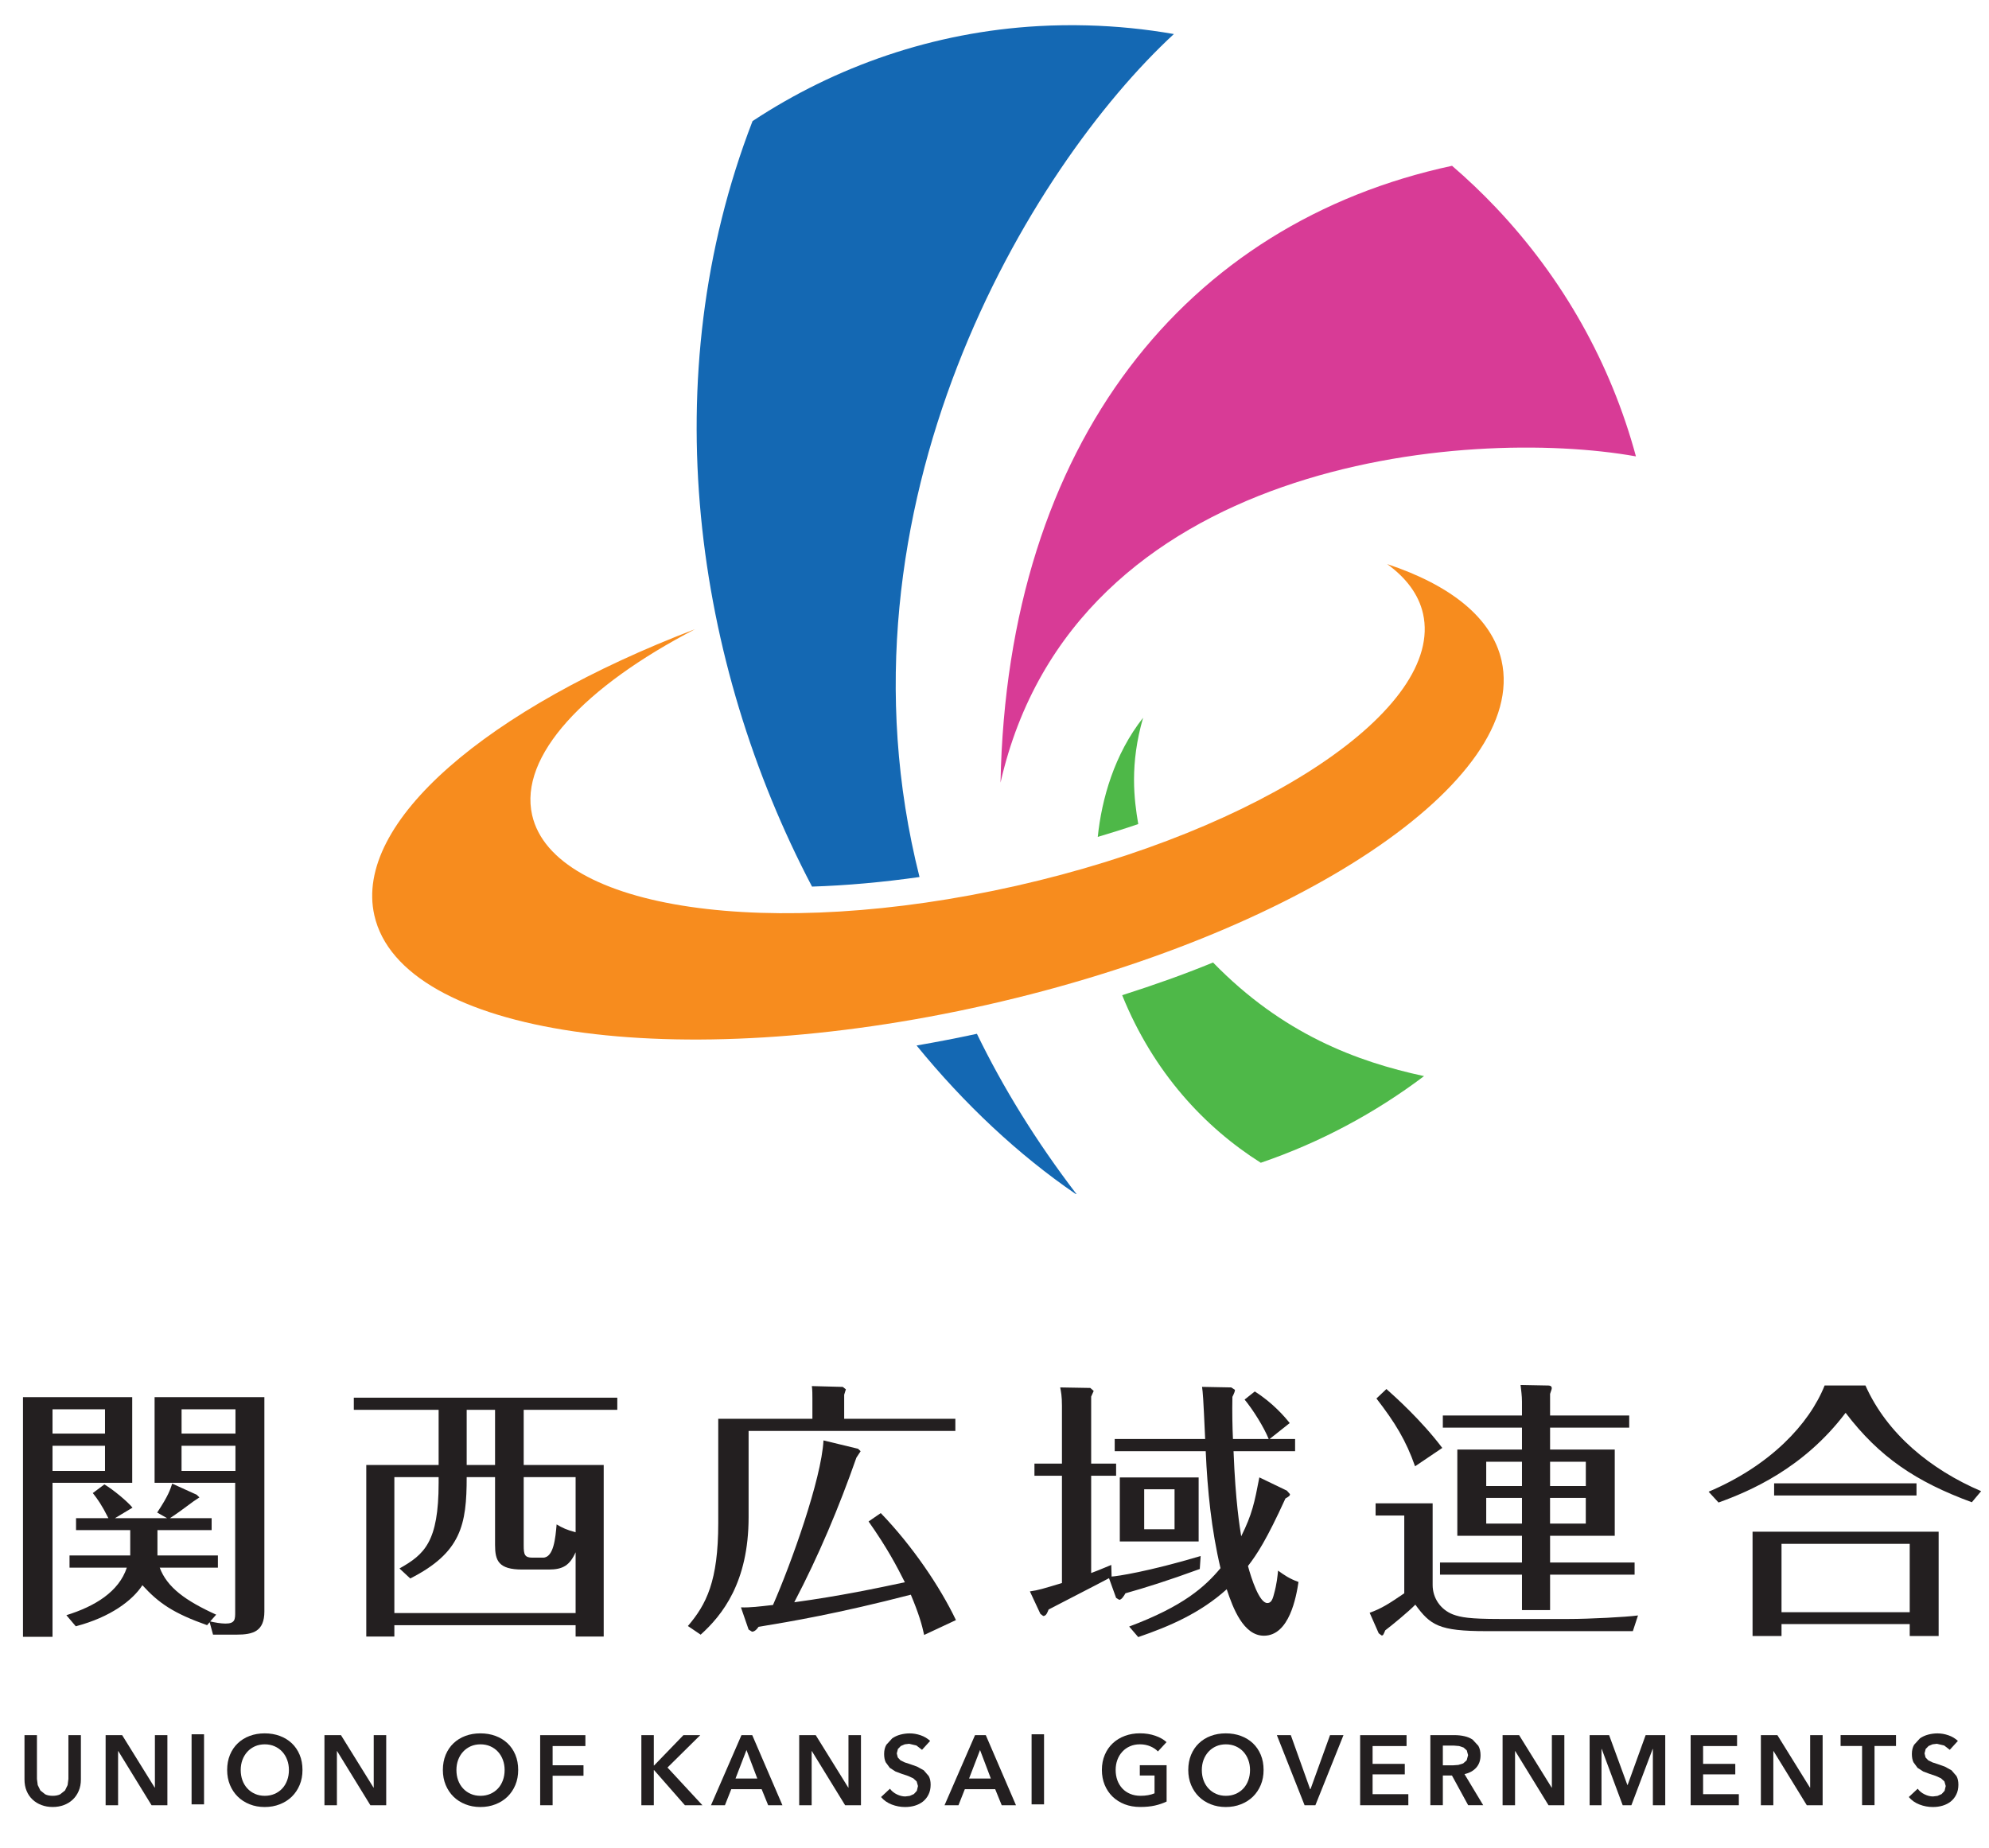 <?xml version="1.0" encoding="UTF-8" standalone="no"?>
<!DOCTYPE svg PUBLIC "-//W3C//DTD SVG 1.1//EN" "http://www.w3.org/Graphics/SVG/1.1/DTD/svg11.dtd">
<svg width="100%" height="100%" viewBox="0 0 1331 1237" version="1.1" xmlns="http://www.w3.org/2000/svg" xmlns:xlink="http://www.w3.org/1999/xlink" xml:space="preserve" xmlns:serif="http://www.serif.com/" style="fill-rule:evenodd;clip-rule:evenodd;stroke-linejoin:round;stroke-miterlimit:2;">
    <g id="アートボード1" transform="matrix(0.929,0,0,1,-190.884,-824.108)">
        <rect x="205.388" y="824.108" width="1431.78" height="1236.05" style="fill:none;"/>
        <g transform="matrix(6.8,0,0,6.32,-7325.26,-9456.62)">
            <g transform="matrix(3.083,0,0,3.083,0,979.02)">
                <path d="M365.453,260.602L367.305,260.602L367.305,259.739L365.453,259.739L365.453,260.602ZM367.306,258.486L365.454,258.486L365.454,259.321L367.306,259.321L367.306,258.486ZM361.604,263.925L361.604,263.507L363.69,263.507L363.69,262.635L361.828,262.635L361.828,262.226L362.94,262.226C362.706,261.762 362.578,261.586 362.404,261.363L362.802,261.066C363.115,261.252 363.592,261.651 363.768,261.864L363.164,262.226L364.957,262.226L364.616,262.032C365.005,261.447 365.064,261.242 365.132,261.039L365.97,261.419L366.068,261.512L365.872,261.642C365.396,261.994 365.346,262.032 365.053,262.226L366.487,262.226L366.487,262.635L364.625,262.635L364.625,263.507L366.702,263.507L366.702,263.925L364.703,263.925C364.957,264.602 365.581,265.057 366.643,265.54L366.437,265.772C366.594,265.809 366.809,265.846 366.964,265.846C367.296,265.846 367.296,265.697 367.296,265.447L367.296,261.011L364.527,261.011L364.527,258.069L368.299,258.069L368.299,265.428C368.299,266.115 367.91,266.226 367.345,266.226L366.535,266.226L366.419,265.799L366.331,265.901C365.181,265.493 364.674,265.15 364.108,264.528C363.777,265.039 363.026,265.623 361.819,265.939L361.496,265.558C362.482,265.252 363.299,264.751 363.573,263.925L361.604,263.925ZM361.02,260.602L362.823,260.602L362.823,259.739L361.02,259.739L361.02,260.602ZM362.823,258.486L361.02,258.486L361.02,259.321L362.823,259.321L362.823,258.486ZM363.758,258.069L363.758,261.011L361.02,261.011L361.02,266.301L360.005,266.301L360.005,258.069L363.758,258.069Z" style="fill:rgb(35,31,32);fill-rule:nonzero;"/>
            </g>
            <g transform="matrix(3.083,0,0,3.083,1164.98,1783.06)">
                <path d="M0,2.784C0.37,2.784 0.429,2.097 0.468,1.642C0.672,1.763 0.809,1.828 1.121,1.912L1.121,0.018L-0.663,0.018L-0.663,2.366C-0.663,2.673 -0.634,2.784 -0.361,2.784L0,2.784ZM-1.647,-2.293L-2.622,-2.293L-2.622,-0.4L-1.647,-0.4L-1.647,-2.293ZM-0.712,3.192C-1.53,3.192 -1.647,2.886 -1.647,2.348L-1.647,0.018L-2.622,0.018C-2.622,1.652 -2.807,2.608 -4.561,3.499L-4.931,3.155C-4.074,2.673 -3.586,2.246 -3.586,0.213L-3.586,0.018L-5.107,0.018L-5.107,4.687L1.121,4.687L1.121,2.598C0.916,3.053 0.682,3.192 0.195,3.192L-0.712,3.192ZM-0.663,-0.399L2.086,-0.399L2.086,5.494L1.121,5.494L1.121,5.104L-5.107,5.104L-5.107,5.494L-6.072,5.494L-6.072,-0.399L-3.586,-0.399L-3.586,-2.293L-6.5,-2.293L-6.5,-2.71L2.553,-2.71L2.553,-2.293L-0.663,-2.293L-0.663,-0.399Z" style="fill:rgb(35,31,32);fill-rule:nonzero;"/>
            </g>
            <g transform="matrix(3.083,0,0,3.083,1200.76,1786.38)">
                <path d="M0,0.176C1.092,1.308 2.037,2.71 2.583,3.851L1.491,4.362C1.413,4 1.306,3.629 1.033,2.979C-1.481,3.629 -3.079,3.898 -4.2,4.083C-4.23,4.13 -4.317,4.25 -4.424,4.25L-4.541,4.176L-4.804,3.415C-4.463,3.424 -4.19,3.387 -3.703,3.332C-3.079,1.912 -2.037,-0.993 -1.968,-2.32L-0.78,-2.033L-0.692,-1.949L-0.838,-1.726C-1.433,-0.028 -2.134,1.642 -2.972,3.239C-1.394,3.025 -0.088,2.747 0.828,2.552C0.546,1.995 0.234,1.392 -0.419,0.464L0,0.176ZM2.563,-3.063L2.563,-2.645L-4.541,-2.645L-4.541,0.315C-4.541,2.561 -5.448,3.684 -6.188,4.352L-6.627,4.055C-5.993,3.313 -5.584,2.515 -5.584,0.519L-5.584,-3.063L-2.349,-3.063L-2.349,-3.759C-2.349,-3.87 -2.349,-4.075 -2.368,-4.186L-1.306,-4.158L-1.199,-4.075L-1.257,-3.889L-1.257,-3.063L2.563,-3.063Z" style="fill:rgb(35,31,32);fill-rule:nonzero;"/>
            </g>
            <g transform="matrix(3.083,0,0,3.083,0,977.959)">
                <path d="M398.529,262.951L399.572,262.951L399.572,261.577L398.529,261.577L398.529,262.951ZM400.4,263.369L397.691,263.369L397.691,261.17L400.4,261.17L400.4,263.369ZM403.431,261.624L403.538,261.744C403.538,261.8 403.499,261.828 403.382,261.893C402.729,263.322 402.408,263.805 402.095,264.213C402.212,264.649 402.486,265.485 402.759,265.485C402.875,265.485 402.934,265.392 402.983,265.197C403.09,264.816 403.109,264.556 403.129,264.371C403.333,264.519 403.518,264.649 403.831,264.761C403.753,265.271 403.518,266.607 402.642,266.607C401.94,266.607 401.579,265.661 401.365,265.011C400.458,265.828 399.406,266.283 398.324,266.654L398.013,266.292C399.874,265.596 400.615,264.928 401.151,264.287C400.839,262.969 400.702,261.614 400.643,260.269L397.516,260.269L397.516,259.851L400.624,259.851C400.556,258.348 400.547,258.292 400.517,258.06L401.521,258.079L401.647,258.162C401.647,258.208 401.628,258.264 401.56,258.403C401.549,258.914 401.56,259.461 401.579,259.851L402.807,259.851C402.642,259.443 402.271,258.849 401.979,258.496L402.329,258.218C402.944,258.607 403.353,259.081 403.529,259.303L402.837,259.851L403.714,259.851L403.714,260.269L401.599,260.269C401.667,262.023 401.812,262.867 401.862,263.192C402.242,262.431 402.319,262.032 402.486,261.169L403.431,261.624ZM397.564,260.696L397.564,261.113L396.707,261.113L396.707,264.454C396.814,264.417 397.018,264.334 397.398,264.176L397.409,264.575C397.594,264.566 398.656,264.408 400.469,263.87L400.439,264.315C399.348,264.714 398.578,264.955 397.885,265.15C397.827,265.252 397.749,265.373 397.671,265.373L397.564,265.308L397.32,264.631C396.979,264.816 395.703,265.466 395.245,265.707C395.206,265.8 395.167,265.93 395.06,265.93L394.962,265.856L394.602,265.085C394.914,265.039 395.021,265.002 395.703,264.798L395.703,261.113L394.758,261.113L394.758,260.696L395.703,260.696L395.703,258.71C395.703,258.376 395.673,258.236 395.643,258.079L396.677,258.097L396.794,258.199L396.707,258.394L396.707,260.696L397.564,260.696Z" style="fill:rgb(35,31,32);fill-rule:nonzero;"/>
            </g>
            <g transform="matrix(3.083,0,0,3.083,0,977.586)">
                <path d="M413.702,261.995L412.474,261.995L412.474,262.877L413.702,262.877L413.702,261.995ZM412.475,261.587L413.703,261.587L413.703,260.752L412.475,260.752L412.475,261.587ZM411.509,261.995L410.281,261.995L410.281,262.877L411.509,262.877L411.509,261.995ZM410.281,261.587L411.509,261.587L411.509,260.752L410.281,260.752L410.281,261.587ZM414.697,260.334L414.697,263.295L412.475,263.295L412.475,264.213L415.379,264.213L415.379,264.631L412.475,264.631L412.475,265.847L411.509,265.847L411.509,264.631L408.693,264.631L408.693,264.213L411.509,264.213L411.509,263.295L409.288,263.295L409.288,260.334L411.509,260.334L411.509,259.582L408.79,259.582L408.79,259.165L411.509,259.165L411.509,258.682C411.509,258.487 411.48,258.292 411.461,258.116L412.406,258.134C412.436,258.134 412.533,258.134 412.533,258.227C412.533,258.264 412.504,258.329 412.475,258.422L412.475,259.165L415.194,259.165L415.194,259.582L412.475,259.582L412.475,260.334L414.697,260.334ZM407.836,260.909C407.523,260.019 407.154,259.415 406.509,258.58L406.852,258.255C407.134,258.506 408.049,259.322 408.771,260.278L407.836,260.909ZM408.44,262.181L408.44,264.984C408.44,265.439 408.712,265.828 409.132,265.995C409.405,266.097 409.707,266.153 410.74,266.153L413.128,266.153C413.819,266.153 415.086,266.088 415.496,266.032L415.319,266.571L410.281,266.571C408.654,266.571 408.362,266.366 407.845,265.661C407.621,265.893 407.047,266.366 406.812,266.543C406.743,266.701 406.743,266.719 406.686,266.719L406.587,266.645L406.276,265.94C406.694,265.791 406.958,265.615 407.465,265.271L407.465,262.599L406.48,262.599L406.48,262.181L408.44,262.181Z" style="fill:rgb(35,31,32);fill-rule:nonzero;"/>
            </g>
            <g transform="matrix(3.083,0,0,3.083,0,977.7)">
                <path d="M420.427,265.884L424.832,265.884L424.832,263.536L420.427,263.536L420.427,265.884ZM425.065,261.875L420.173,261.875L420.173,261.457L425.065,261.457L425.065,261.875ZM425.826,263.119L425.826,266.701L424.832,266.701L424.832,266.292L420.427,266.292L420.427,266.701L419.432,266.701L419.432,263.119L425.826,263.119ZM423.311,258.097C424.052,259.759 425.552,260.984 427.286,261.726L426.966,262.107C425.046,261.401 423.789,260.557 422.629,259.035C421.177,260.956 419.315,261.736 418.263,262.116L417.922,261.745C420.047,260.845 421.382,259.415 421.908,258.097L423.311,258.097Z" style="fill:rgb(35,31,32);fill-rule:nonzero;"/>
            </g>
            <g transform="matrix(3.083,0,0,3.083,1116.03,1813.35)">
                <path d="M0,0.578C0,0.723 -0.025,0.854 -0.075,0.971C-0.125,1.088 -0.193,1.187 -0.279,1.268C-0.365,1.35 -0.467,1.413 -0.585,1.457C-0.703,1.501 -0.831,1.523 -0.969,1.523C-1.107,1.523 -1.236,1.501 -1.353,1.457C-1.471,1.413 -1.574,1.35 -1.661,1.268C-1.748,1.187 -1.816,1.088 -1.865,0.971C-1.914,0.854 -1.938,0.723 -1.938,0.578L-1.938,-0.945L-1.51,-0.945L-1.51,0.561L-1.483,0.77L-1.392,0.956L-1.226,1.088C-1.157,1.122 -1.071,1.139 -0.969,1.139C-0.867,1.139 -0.782,1.122 -0.713,1.088L-0.546,0.956L-0.456,0.77L-0.429,0.561L-0.429,-0.945L0,-0.945L0,0.578Z" style="fill:rgb(35,31,32);fill-rule:nonzero;"/>
            </g>
            <g transform="matrix(3.083,0,0,3.083,1118.65,1817.86)">
                <path d="M0,-2.407L0.568,-2.407L1.686,-0.605L1.693,-0.605L1.693,-2.407L2.122,-2.407L2.122,0L1.578,0L0.435,-1.86L0.428,-1.86L0.428,0L0,0L0,-2.407Z" style="fill:rgb(35,31,32);fill-rule:nonzero;"/>
            </g>
            <g transform="matrix(3.083,0,0,3.083,0,1032.46)">
                <rect x="365.798" y="252.315" width="0.428" height="2.407" style="fill:rgb(35,31,32);"/>
            </g>
            <g transform="matrix(3.083,0,0,3.083,1132.96,1814.17)">
                <path d="M0,-0.014C0,0.115 0.02,0.234 0.059,0.341C0.099,0.449 0.156,0.543 0.23,0.622C0.303,0.701 0.391,0.763 0.492,0.807C0.592,0.851 0.704,0.873 0.827,0.873C0.949,0.873 1.061,0.851 1.163,0.807C1.265,0.763 1.353,0.701 1.427,0.622C1.5,0.543 1.557,0.449 1.596,0.341C1.636,0.234 1.656,0.115 1.656,-0.014C1.656,-0.139 1.636,-0.254 1.596,-0.361C1.557,-0.467 1.501,-0.56 1.428,-0.64C1.356,-0.719 1.269,-0.781 1.166,-0.827C1.064,-0.872 0.951,-0.895 0.827,-0.895C0.702,-0.895 0.589,-0.872 0.488,-0.827C0.387,-0.781 0.3,-0.719 0.228,-0.64C0.155,-0.56 0.099,-0.467 0.059,-0.361C0.02,-0.254 0,-0.139 0,-0.014M-0.466,-0.014C-0.466,-0.207 -0.433,-0.381 -0.369,-0.536C-0.304,-0.691 -0.215,-0.823 -0.1,-0.932C0.014,-1.041 0.15,-1.125 0.308,-1.184C0.465,-1.243 0.637,-1.272 0.823,-1.272C1.011,-1.272 1.184,-1.243 1.343,-1.184C1.502,-1.125 1.639,-1.041 1.755,-0.932C1.87,-0.823 1.96,-0.691 2.025,-0.536C2.09,-0.381 2.122,-0.207 2.122,-0.014C2.122,0.174 2.09,0.346 2.025,0.501C1.96,0.656 1.87,0.79 1.755,0.903C1.639,1.015 1.502,1.102 1.343,1.164C1.184,1.227 1.011,1.258 0.823,1.258C0.637,1.258 0.465,1.227 0.308,1.164C0.15,1.102 0.014,1.015 -0.1,0.903C-0.215,0.79 -0.304,0.656 -0.369,0.501C-0.433,0.346 -0.466,0.174 -0.466,-0.014" style="fill:rgb(35,31,32);fill-rule:nonzero;"/>
            </g>
            <g transform="matrix(3.083,0,0,3.083,1141.83,1817.86)">
                <path d="M0,-2.407L0.568,-2.407L1.686,-0.605L1.693,-0.605L1.693,-2.407L2.122,-2.407L2.122,0L1.578,0L0.435,-1.86L0.428,-1.86L0.428,0L0,0L0,-2.407Z" style="fill:rgb(35,31,32);fill-rule:nonzero;"/>
            </g>
            <g transform="matrix(3.083,0,0,3.083,1155.81,1814.17)">
                <path d="M0,-0.014C0,0.115 0.02,0.234 0.059,0.341C0.099,0.449 0.156,0.543 0.23,0.622C0.303,0.701 0.391,0.763 0.492,0.807C0.592,0.851 0.704,0.873 0.827,0.873C0.949,0.873 1.061,0.851 1.163,0.807C1.265,0.763 1.353,0.701 1.427,0.622C1.5,0.543 1.557,0.449 1.596,0.341C1.636,0.234 1.656,0.115 1.656,-0.014C1.656,-0.139 1.636,-0.254 1.596,-0.361C1.557,-0.467 1.501,-0.56 1.428,-0.64C1.356,-0.719 1.269,-0.781 1.166,-0.827C1.064,-0.872 0.951,-0.895 0.827,-0.895C0.702,-0.895 0.589,-0.872 0.488,-0.827C0.387,-0.781 0.3,-0.719 0.228,-0.64C0.155,-0.56 0.099,-0.467 0.059,-0.361C0.02,-0.254 0,-0.139 0,-0.014M-0.466,-0.014C-0.466,-0.207 -0.433,-0.381 -0.369,-0.536C-0.304,-0.691 -0.215,-0.823 -0.1,-0.932C0.014,-1.041 0.15,-1.125 0.308,-1.184C0.465,-1.243 0.637,-1.272 0.823,-1.272C1.011,-1.272 1.184,-1.243 1.343,-1.184C1.502,-1.125 1.639,-1.041 1.755,-0.932C1.87,-0.823 1.96,-0.691 2.025,-0.536C2.09,-0.381 2.122,-0.207 2.122,-0.014C2.122,0.174 2.09,0.346 2.025,0.501C1.96,0.656 1.87,0.79 1.755,0.903C1.639,1.015 1.502,1.102 1.343,1.164C1.184,1.227 1.011,1.258 0.823,1.258C0.637,1.258 0.465,1.227 0.308,1.164C0.15,1.102 0.014,1.015 -0.1,0.903C-0.215,0.79 -0.304,0.656 -0.369,0.501C-0.433,0.346 -0.466,0.174 -0.466,-0.014" style="fill:rgb(35,31,32);fill-rule:nonzero;"/>
            </g>
            <g transform="matrix(3.083,0,0,3.083,1164.68,1817.86)">
                <path d="M0,-2.407L1.554,-2.407L1.554,-2.033L0.428,-2.033L0.428,-1.373L1.489,-1.373L1.489,-1.013L0.428,-1.013L0.428,0L0,0L0,-2.407Z" style="fill:rgb(35,31,32);fill-rule:nonzero;"/>
            </g>
            <g transform="matrix(3.083,0,0,3.083,1175.4,1817.86)">
                <path d="M0,-2.407L0.428,-2.407L0.428,-1.366L0.438,-1.366L1.445,-2.407L2.023,-2.407L0.898,-1.295L2.098,0L1.496,0L0.438,-1.206L0.428,-1.206L0.428,0L0,0L0,-2.407Z" style="fill:rgb(35,31,32);fill-rule:nonzero;"/>
            </g>
            <g transform="matrix(3.083,0,0,3.083,1187.68,1813.27)">
                <path d="M0,0.571L-0.371,-0.408L-0.748,0.571L0,0.571ZM-0.544,-0.918L-0.173,-0.918L0.864,1.489L0.374,1.489L0.15,0.938L-0.894,0.938L-1.112,1.489L-1.591,1.489L-0.544,-0.918Z" style="fill:rgb(35,31,32);fill-rule:nonzero;"/>
            </g>
            <g transform="matrix(3.083,0,0,3.083,1192.12,1817.86)">
                <path d="M0,-2.407L0.568,-2.407L1.686,-0.605L1.693,-0.605L1.693,-2.407L2.122,-2.407L2.122,0L1.578,0L0.435,-1.86L0.428,-1.86L0.428,0L0,0L0,-2.407Z" style="fill:rgb(35,31,32);fill-rule:nonzero;"/>
            </g>
            <g transform="matrix(3.083,0,0,3.083,1205.13,1816.31)">
                <path d="M0,-1.401L-0.192,-1.549L-0.442,-1.608L-0.592,-1.59L-0.728,-1.532L-0.828,-1.43L-0.867,-1.279L-0.833,-1.139L-0.74,-1.04L-0.595,-0.969L-0.408,-0.908L-0.168,-0.823L0.06,-0.697L0.23,-0.5C0.274,-0.421 0.296,-0.322 0.296,-0.204C0.296,-0.075 0.272,0.038 0.224,0.134C0.177,0.231 0.113,0.31 0.034,0.374C-0.045,0.437 -0.138,0.485 -0.245,0.517C-0.351,0.549 -0.464,0.564 -0.582,0.564C-0.738,0.564 -0.891,0.536 -1.041,0.478C-1.19,0.42 -1.313,0.334 -1.408,0.221L-1.102,-0.065C-1.043,0.017 -0.964,0.081 -0.865,0.129C-0.767,0.177 -0.67,0.201 -0.575,0.201L-0.422,0.182L-0.28,0.119L-0.178,0.008L-0.139,-0.157L-0.184,-0.315L-0.302,-0.423L-0.479,-0.503L-0.694,-0.575L-0.911,-0.656L-1.107,-0.782L-1.248,-0.974C-1.284,-1.05 -1.302,-1.145 -1.302,-1.258C-1.302,-1.381 -1.277,-1.486 -1.226,-1.574L-1.025,-1.794C-0.942,-1.852 -0.848,-1.895 -0.743,-1.923C-0.637,-1.951 -0.53,-1.965 -0.422,-1.965C-0.299,-1.965 -0.175,-1.944 -0.049,-1.901C0.077,-1.858 0.186,-1.793 0.279,-1.707L0,-1.401Z" style="fill:rgb(35,31,32);fill-rule:nonzero;"/>
            </g>
            <g transform="matrix(3.083,0,0,3.083,1212.42,1813.27)">
                <path d="M0,0.571L-0.371,-0.408L-0.748,0.571L0,0.571ZM-0.544,-0.918L-0.173,-0.918L0.864,1.489L0.374,1.489L0.15,0.938L-0.894,0.938L-1.112,1.489L-1.591,1.489L-0.544,-0.918Z" style="fill:rgb(35,31,32);fill-rule:nonzero;"/>
            </g>
            <g transform="matrix(3.083,0,0,3.083,0,1032.46)">
                <rect x="394.66" y="252.315" width="0.428" height="2.407" style="fill:rgb(35,31,32);"/>
            </g>
            <g transform="matrix(3.083,0,0,3.083,1231.04,1810.82)">
                <path d="M0,2.156C-0.122,2.215 -0.257,2.261 -0.403,2.294C-0.549,2.327 -0.718,2.343 -0.908,2.343C-1.103,2.343 -1.281,2.312 -1.442,2.25C-1.603,2.187 -1.741,2.1 -1.857,1.988C-1.972,1.876 -2.062,1.742 -2.127,1.587C-2.191,1.431 -2.224,1.259 -2.224,1.071C-2.224,0.879 -2.19,0.705 -2.123,0.549C-2.057,0.394 -1.965,0.262 -1.848,0.153C-1.731,0.044 -1.594,-0.039 -1.435,-0.098C-1.276,-0.157 -1.104,-0.187 -0.918,-0.187C-0.725,-0.187 -0.549,-0.159 -0.389,-0.103C-0.23,-0.048 -0.101,0.025 -0.003,0.116L-0.299,0.436C-0.361,0.368 -0.446,0.31 -0.556,0.262C-0.666,0.215 -0.786,0.191 -0.915,0.191C-1.042,0.191 -1.157,0.213 -1.26,0.259C-1.363,0.304 -1.451,0.366 -1.523,0.446C-1.596,0.525 -1.652,0.618 -1.692,0.725C-1.731,0.831 -1.751,0.947 -1.751,1.071C-1.751,1.2 -1.731,1.319 -1.692,1.427C-1.652,1.534 -1.595,1.628 -1.522,1.707C-1.448,1.787 -1.358,1.848 -1.253,1.892C-1.147,1.937 -1.028,1.959 -0.894,1.959C-0.711,1.959 -0.551,1.931 -0.415,1.874L-0.415,1.262L-0.921,1.262L-0.921,0.908L0,0.908L0,2.156Z" style="fill:rgb(35,31,32);fill-rule:nonzero;"/>
            </g>
            <g transform="matrix(3.083,0,0,3.083,1234.77,1814.17)">
                <path d="M0,-0.014C0,0.115 0.02,0.234 0.059,0.341C0.099,0.449 0.156,0.543 0.23,0.622C0.303,0.701 0.391,0.763 0.492,0.807C0.592,0.851 0.704,0.873 0.826,0.873C0.949,0.873 1.061,0.851 1.163,0.807C1.265,0.763 1.353,0.701 1.427,0.622C1.5,0.543 1.557,0.449 1.596,0.341C1.636,0.234 1.656,0.115 1.656,-0.014C1.656,-0.139 1.636,-0.254 1.596,-0.361C1.557,-0.467 1.501,-0.56 1.428,-0.64C1.356,-0.719 1.269,-0.781 1.166,-0.827C1.064,-0.872 0.951,-0.895 0.826,-0.895C0.702,-0.895 0.589,-0.872 0.488,-0.827C0.387,-0.781 0.3,-0.719 0.228,-0.64C0.155,-0.56 0.099,-0.467 0.059,-0.361C0.02,-0.254 0,-0.139 0,-0.014M-0.466,-0.014C-0.466,-0.207 -0.433,-0.381 -0.369,-0.536C-0.304,-0.691 -0.215,-0.823 -0.1,-0.932C0.014,-1.041 0.15,-1.125 0.308,-1.184C0.465,-1.243 0.637,-1.272 0.823,-1.272C1.011,-1.272 1.184,-1.243 1.343,-1.184C1.502,-1.125 1.639,-1.041 1.755,-0.932C1.87,-0.823 1.96,-0.691 2.025,-0.536C2.09,-0.381 2.122,-0.207 2.122,-0.014C2.122,0.174 2.09,0.346 2.025,0.501C1.96,0.656 1.87,0.79 1.755,0.903C1.639,1.015 1.502,1.102 1.343,1.164C1.184,1.227 1.011,1.258 0.823,1.258C0.637,1.258 0.465,1.227 0.308,1.164C0.15,1.102 0.014,1.015 -0.1,0.903C-0.215,0.79 -0.304,0.656 -0.369,0.501C-0.433,0.346 -0.466,0.174 -0.466,-0.014" style="fill:rgb(35,31,32);fill-rule:nonzero;"/>
            </g>
            <g transform="matrix(3.083,0,0,3.083,1242.72,1817.86)">
                <path d="M0,-2.407L0.479,-2.407L1.142,-0.554L1.156,-0.554L1.826,-2.407L2.288,-2.407L1.323,0L0.952,0L0,-2.407Z" style="fill:rgb(35,31,32);fill-rule:nonzero;"/>
            </g>
            <g transform="matrix(3.083,0,0,3.083,1251.54,1817.86)">
                <path d="M0,-2.407L1.595,-2.407L1.595,-2.033L0.428,-2.033L0.428,-1.421L1.534,-1.421L1.534,-1.06L0.428,-1.06L0.428,-0.38L1.656,-0.38L1.656,0L0,0L0,-2.407Z" style="fill:rgb(35,31,32);fill-rule:nonzero;"/>
            </g>
            <g transform="matrix(3.083,0,0,3.083,1261.38,1814.66)">
                <path d="M0,-0.333L0.184,-0.347L0.348,-0.398L0.469,-0.505L0.517,-0.683L0.473,-0.845L0.361,-0.945L0.206,-0.996L0.037,-1.01L-0.35,-1.01L-0.35,-0.333L0,-0.333ZM-0.779,-1.37L0.058,-1.37C0.171,-1.37 0.281,-1.358 0.388,-1.334C0.494,-1.311 0.589,-1.272 0.672,-1.217L0.87,-1.003C0.92,-0.915 0.945,-0.807 0.945,-0.68C0.945,-0.505 0.896,-0.363 0.797,-0.253C0.699,-0.143 0.564,-0.069 0.394,-0.031L1.037,1.037L0.52,1.037L-0.037,0.017L-0.35,0.017L-0.35,1.037L-0.779,1.037L-0.779,-1.37Z" style="fill:rgb(35,31,32);fill-rule:nonzero;"/>
            </g>
            <g transform="matrix(3.083,0,0,3.083,1266.63,1817.86)">
                <path d="M0,-2.407L0.568,-2.407L1.686,-0.605L1.693,-0.605L1.693,-2.407L2.122,-2.407L2.122,0L1.578,0L0.435,-1.86L0.428,-1.86L0.428,0L0,0L0,-2.407Z" style="fill:rgb(35,31,32);fill-rule:nonzero;"/>
            </g>
            <g transform="matrix(3.083,0,0,3.083,1275.85,1817.86)">
                <path d="M0,-2.407L0.67,-2.407L1.296,-0.697L1.306,-0.697L1.924,-2.407L2.598,-2.407L2.598,0L2.173,0L2.173,-1.934L2.166,-1.934L1.435,0L1.136,0L0.415,-1.934L0.408,-1.934L0.408,0L0,0L0,-2.407Z" style="fill:rgb(35,31,32);fill-rule:nonzero;"/>
            </g>
            <g transform="matrix(3.083,0,0,3.083,1286.55,1817.86)">
                <path d="M0,-2.407L1.595,-2.407L1.595,-2.033L0.428,-2.033L0.428,-1.421L1.534,-1.421L1.534,-1.06L0.428,-1.06L0.428,-0.38L1.656,-0.38L1.656,0L0,0L0,-2.407Z" style="fill:rgb(35,31,32);fill-rule:nonzero;"/>
            </g>
            <g transform="matrix(3.083,0,0,3.083,1293.99,1817.86)">
                <path d="M0,-2.407L0.568,-2.407L1.686,-0.605L1.693,-0.605L1.693,-2.407L2.122,-2.407L2.122,0L1.578,0L0.435,-1.86L0.428,-1.86L0.428,0L0,0L0,-2.407Z" style="fill:rgb(35,31,32);fill-rule:nonzero;"/>
            </g>
            <g transform="matrix(3.083,0,0,3.083,1304.71,1816.7)">
                <path d="M0,-1.659L-0.738,-1.659L-0.738,-2.033L1.166,-2.033L1.166,-1.659L0.428,-1.659L0.428,0.374L0,0.374L0,-1.659Z" style="fill:rgb(35,31,32);fill-rule:nonzero;"/>
            </g>
            <g transform="matrix(3.083,0,0,3.083,1314,1816.31)">
                <path d="M0,-1.401L-0.192,-1.549L-0.442,-1.608L-0.592,-1.59L-0.728,-1.532L-0.828,-1.43L-0.867,-1.279L-0.833,-1.139L-0.74,-1.04L-0.595,-0.969L-0.408,-0.908L-0.168,-0.823L0.06,-0.697L0.23,-0.5C0.274,-0.421 0.296,-0.322 0.296,-0.204C0.296,-0.075 0.272,0.038 0.224,0.134C0.177,0.231 0.113,0.31 0.034,0.374C-0.045,0.437 -0.138,0.485 -0.245,0.517C-0.351,0.549 -0.464,0.564 -0.582,0.564C-0.738,0.564 -0.891,0.536 -1.041,0.478C-1.19,0.42 -1.313,0.334 -1.408,0.221L-1.102,-0.065C-1.043,0.017 -0.964,0.081 -0.865,0.129C-0.767,0.177 -0.67,0.201 -0.575,0.201L-0.422,0.182L-0.28,0.119L-0.178,0.008L-0.139,-0.157L-0.184,-0.315L-0.302,-0.423L-0.479,-0.503L-0.694,-0.575L-0.911,-0.656L-1.107,-0.782L-1.248,-0.974C-1.284,-1.05 -1.302,-1.145 -1.302,-1.258C-1.302,-1.381 -1.277,-1.486 -1.226,-1.574L-1.025,-1.794C-0.942,-1.852 -0.848,-1.895 -0.743,-1.923C-0.637,-1.951 -0.53,-1.965 -0.422,-1.965C-0.299,-1.965 -0.175,-1.944 -0.049,-1.901C0.077,-1.858 0.186,-1.793 0.279,-1.707L0,-1.401Z" style="fill:rgb(35,31,32);fill-rule:nonzero;"/>
            </g>
            <g transform="matrix(-2.605,1.649,1.649,2.605,1252.59,1712.09)">
                <path d="M-14.149,-17.084C-5.394,-20.31 3.84,-17.244 10.291,-7.481C2.221,-15.509 -9.8,-9.251 -14.149,-5.272C-15.121,-8.409 -15.306,-11.757 -14.654,-15.07C-14.519,-15.754 -14.35,-16.426 -14.149,-17.084" style="fill:rgb(216,59,150);fill-rule:nonzero;"/>
            </g>
            <g transform="matrix(3.083,0,0,3.083,1266.52,1730.34)">
                <path d="M0,-10.929C-0.332,-12.4 -1.755,-13.52 -3.93,-14.243C-3.276,-13.768 -2.847,-13.199 -2.698,-12.539C-1.963,-9.286 -8.22,-5.102 -16.673,-3.192C-25.126,-1.282 -32.574,-2.37 -33.309,-5.623C-33.767,-7.648 -31.513,-10.034 -27.707,-12.008C-34.827,-9.29 -39.453,-5.378 -38.73,-2.179C-37.801,1.936 -28.377,3.314 -17.682,0.897C-6.987,-1.519 0.93,-6.814 0,-10.929" style="fill:rgb(247,140,30);fill-rule:nonzero;"/>
            </g>
            <g transform="matrix(3.083,0,0,3.083,1221.42,1736.17)">
                <path d="M0,5.505L0.023,5.505C-1.378,3.674 -2.507,1.833 -3.398,0C-4.09,0.149 -4.782,0.283 -5.471,0.402C-3.828,2.415 -1.982,4.148 0,5.505" style="fill:rgb(20,104,179);fill-rule:nonzero;"/>
            </g>
            <g transform="matrix(3.083,0,0,3.083,1231.81,1719.62)">
                <path d="M0,-28.971C-0.974,-29.142 -1.967,-29.242 -2.974,-29.268C-3.533,-29.283 -4.098,-29.275 -4.653,-29.244C-8.259,-29.042 -11.619,-27.866 -14.477,-25.981C-17.889,-17.159 -16.475,-7.382 -12.433,0.312C-11.248,0.274 -10.006,0.163 -8.74,-0.017C-11.962,-12.789 -4.956,-24.396 0,-28.971" style="fill:rgb(20,104,179);fill-rule:nonzero;"/>
            </g>
            <g transform="matrix(3.083,0,0,3.083,1228.55,1715.32)">
                <path d="M0,-4.093C-0.99,-2.84 -1.424,-1.298 -1.558,0C-1.249,-0.094 -0.655,-0.271 -0.167,-0.442C-0.311,-1.287 -0.465,-2.49 0,-4.093" style="fill:rgb(78,184,72);fill-rule:nonzero;"/>
            </g>
            <g transform="matrix(2.999,-0.715,-0.715,-2.999,1243.51,1749.84)">
                <path d="M-0.786,0.192C1.353,0.394 3.427,0.941 5.361,1.786C3.217,2.81 0.965,4.328 -0.786,7.263C-1.905,7.09 -2.891,6.986 -4.084,6.895C-3.656,4.067 -2.378,1.822 -0.786,0.192" style="fill:rgb(78,184,72);fill-rule:nonzero;"/>
            </g>
        </g>
    </g>
</svg>
